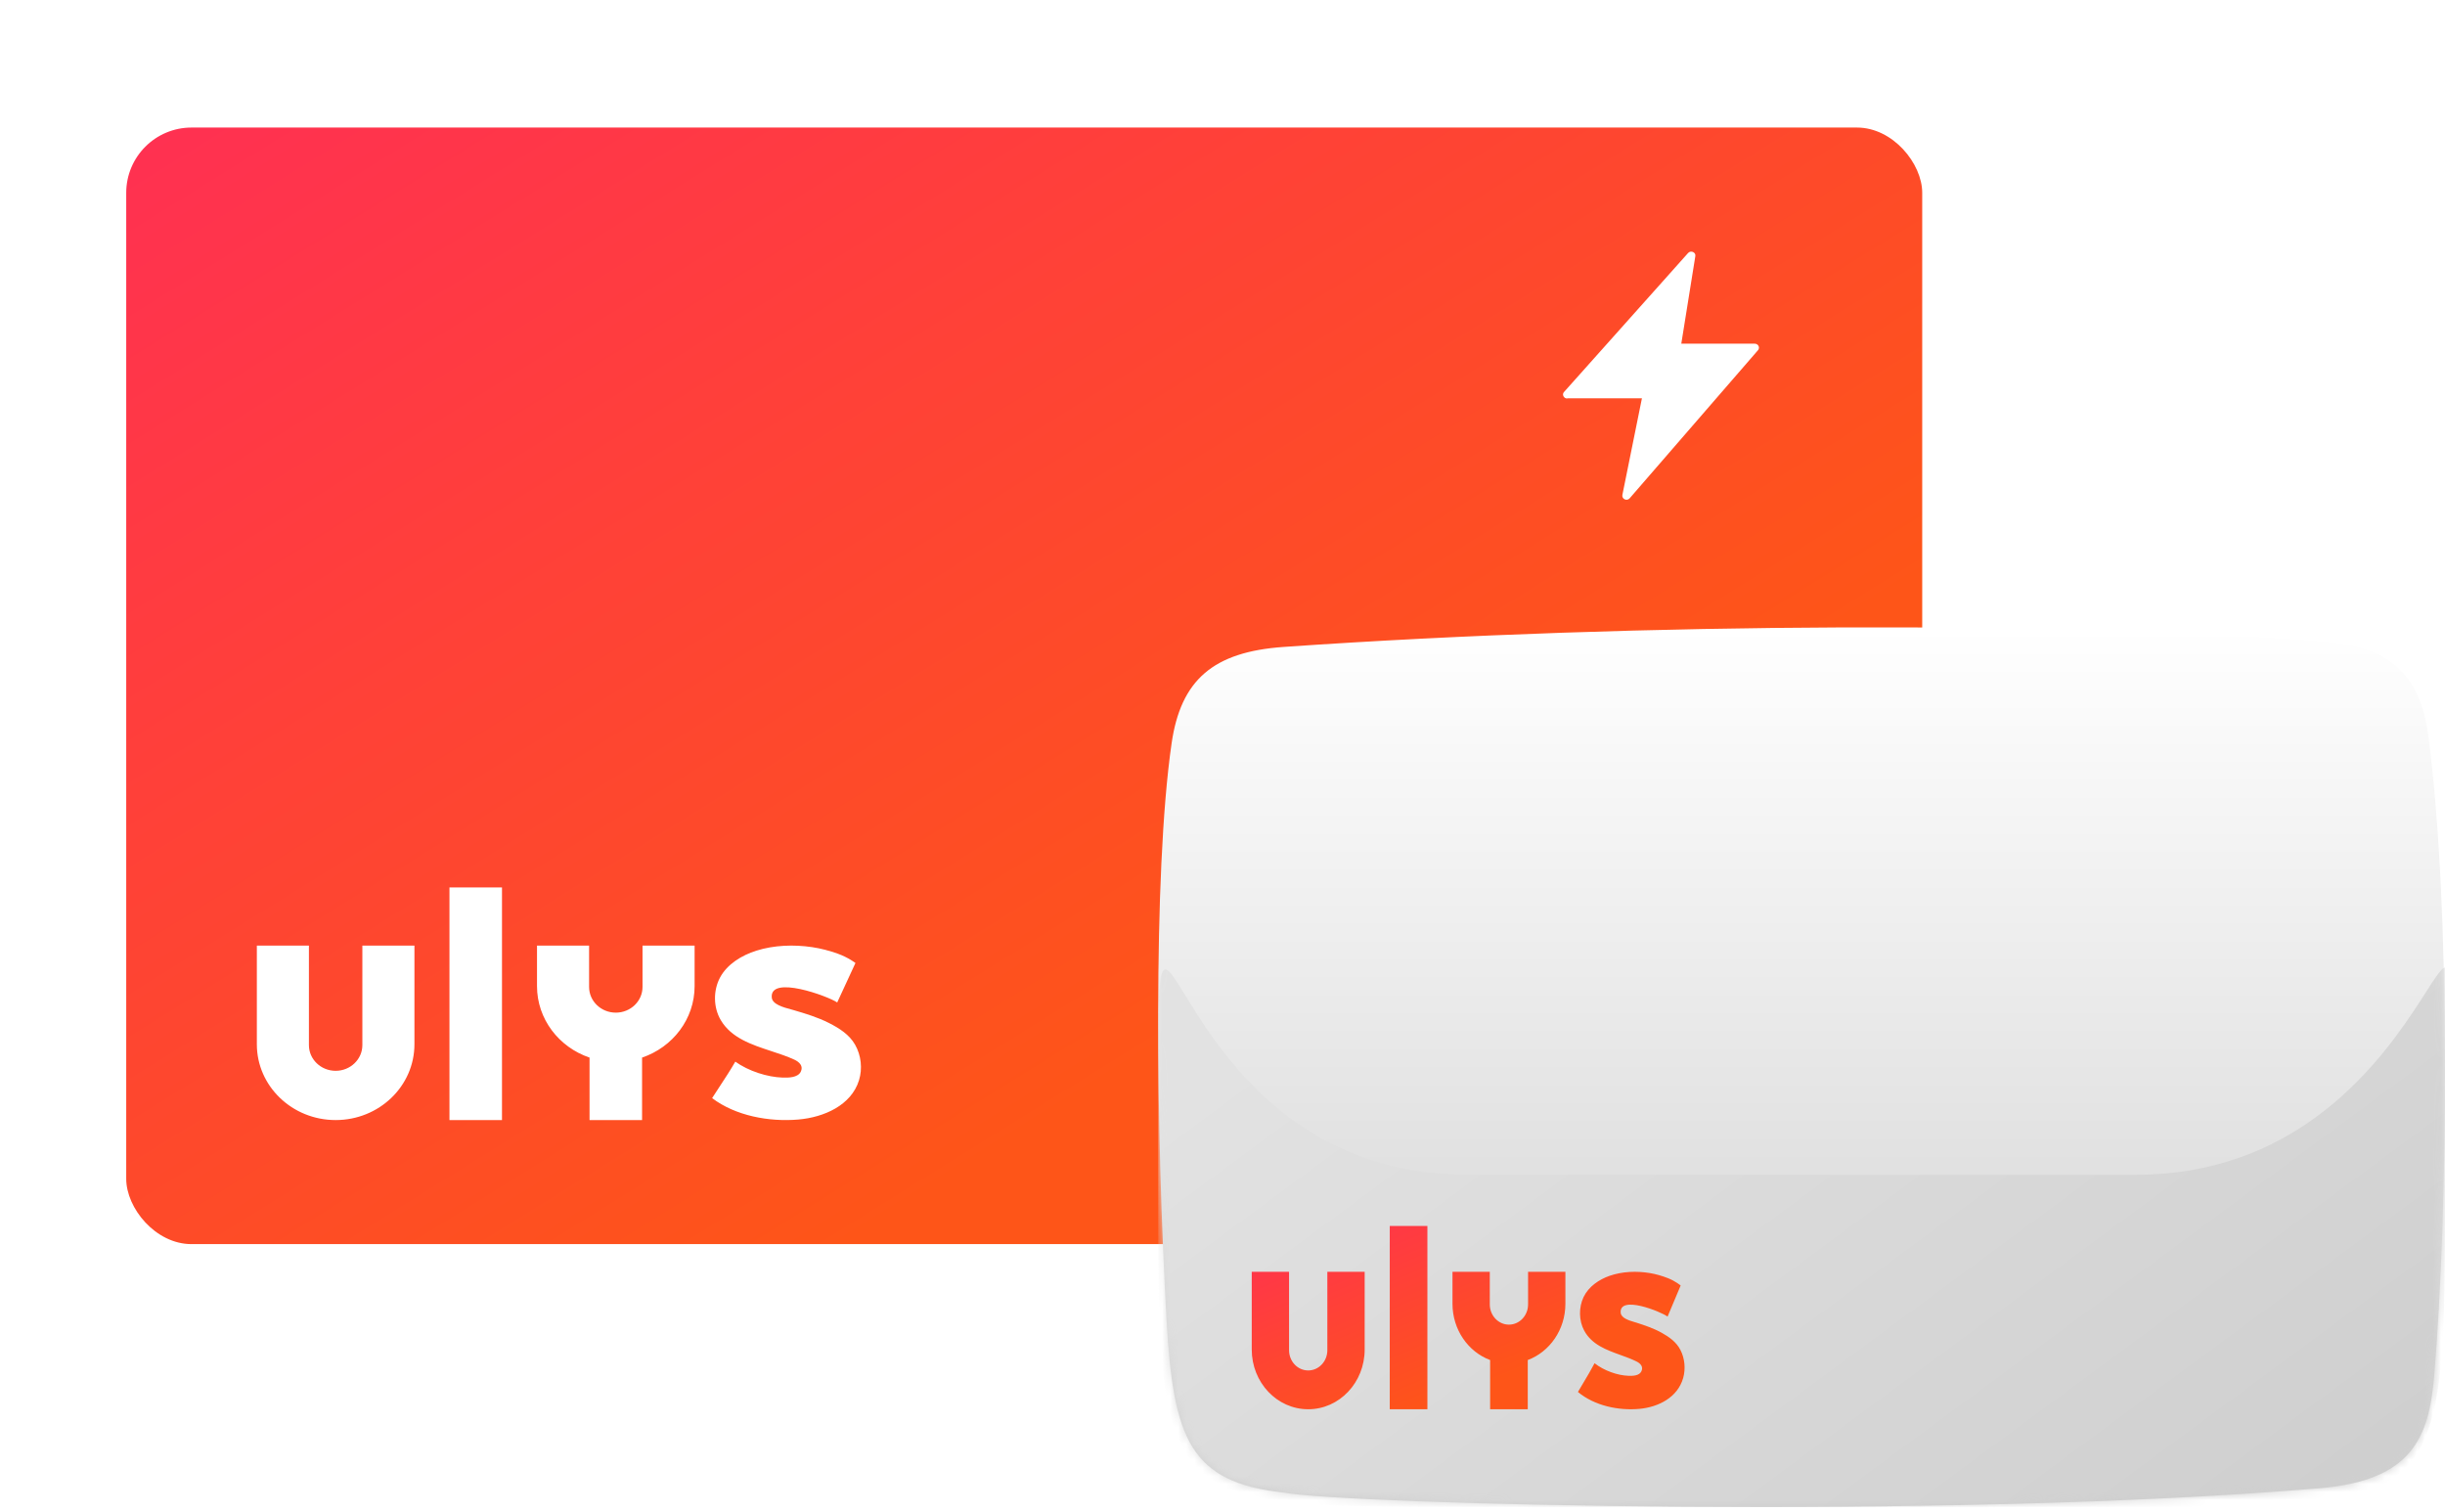 <svg width="304" height="188" viewBox="0 0 304 188" fill="none" xmlns="http://www.w3.org/2000/svg">
<g filter="url(#filter0_d_16160_65468)">
<rect x="15.694" y="13.859" width="223.306" height="138.828" rx="8.12" fill="url(#paint0_linear_16160_65468)"/>
<g clip-path="url(#clip0_16160_65468)">
<path fill-rule="evenodd" clip-rule="evenodd" d="M62.415 137.262H55.884L55.884 108.34H62.415L62.415 137.262ZM45.054 127.943L45.054 115.57H51.529L51.529 127.838C51.529 133.043 47.143 137.262 41.732 137.262C36.321 137.262 31.935 133.043 31.935 127.838L31.935 115.57H38.41L38.41 127.943C38.41 129.707 39.897 131.138 41.732 131.138C43.567 131.138 45.054 129.707 45.054 127.943ZM79.888 120.712L79.888 115.57H86.364L86.364 120.608C86.364 124.711 83.638 128.202 79.832 129.495L79.832 137.262H73.301L73.301 129.495C69.496 128.202 66.769 124.711 66.769 120.608L66.769 115.57H73.245L73.245 120.712C73.245 122.477 74.732 123.907 76.567 123.907C78.401 123.907 79.888 122.477 79.888 120.712ZM89.538 133C90.184 132.016 90.821 131.046 91.425 129.998C93.069 131.174 95.402 131.923 97.319 131.982C98.036 132.004 99.18 131.992 99.553 131.272C99.925 130.556 99.391 130.039 98.758 129.747C97.871 129.338 96.89 129.016 95.9 128.691C93.446 127.884 90.931 127.057 89.619 124.839C88.686 123.262 88.665 121.163 89.521 119.551C90.406 117.884 92.214 116.777 94.049 116.199C96.236 115.51 98.703 115.425 100.97 115.762C102.062 115.923 103.141 116.209 104.173 116.579C105.464 117.041 106.364 117.733 106.364 117.733C106.364 117.733 104.527 121.712 104.095 122.64C102.975 121.864 95.671 119.183 95.959 122.041C96.043 122.881 97.427 123.253 98.316 123.493C98.443 123.527 98.56 123.558 98.662 123.588C100.156 124.026 101.674 124.486 103.056 125.187C104.361 125.848 105.6 126.632 106.317 127.89C107.077 129.224 107.251 130.87 106.803 132.32C105.842 135.428 102.451 136.92 99.265 137.195C95.622 137.51 91.449 136.735 88.541 134.534C88.874 134.011 89.207 133.503 89.538 133Z" fill="white"/>
</g>
<path d="M194.863 47.551C194.426 47.551 194.177 47.043 194.458 46.744L209.885 29.463C210.228 29.075 210.883 29.374 210.789 29.852L209.044 40.734H218.176C218.612 40.734 218.861 41.213 218.581 41.542L202.623 59.958C202.28 60.347 201.626 60.048 201.719 59.539L204.15 47.521H194.863L194.863 47.551Z" fill="white"/>
</g>
<path fill-rule="evenodd" clip-rule="evenodd" d="M159.613 80.436C204.396 77.316 257.129 77.316 288.449 79.735C294.998 80.241 300.674 82.019 301.915 91.401C304.795 113.178 304.343 151.11 302.656 171.084C302.003 178.82 299.835 184.07 288.449 185.038C241.77 189.008 167.003 187.015 159.613 185.585C147.995 184.309 145.86 178.971 145.035 164.02C143.783 141.34 143.317 108.693 145.671 92.428C146.812 84.539 150.843 81.046 159.613 80.436Z" fill="url(#paint1_linear_16160_65468)"/>
<mask id="mask0_16160_65468" style="mask-type:alpha" maskUnits="userSpaceOnUse" x="144" y="78" width="160" height="110">
<path fill-rule="evenodd" clip-rule="evenodd" d="M159.613 80.436C204.396 77.316 257.129 77.316 288.449 79.735C294.998 80.241 300.674 82.019 301.915 91.401C304.795 113.178 304.343 151.11 302.656 171.084C302.003 178.82 299.835 184.07 288.449 185.038C241.77 189.008 167.003 187.015 159.613 185.585C147.995 184.309 145.86 178.971 145.035 164.02C143.783 141.34 143.317 108.693 145.671 92.428C146.812 84.539 150.843 81.046 159.613 80.436Z" fill="url(#paint2_linear_16160_65468)"/>
</mask>
<g mask="url(#mask0_16160_65468)">
<path d="M144 136.035C144 96.042 144 146.062 182.421 146.062H265.579C304 146.062 306.182 95.469 304 136.035V147.378C304 187.371 304 187.371 265.579 187.371H182.421C144 187.371 144 187.371 144 147.378V136.035Z" fill="url(#paint3_linear_16160_65468)"/>
</g>
<g clip-path="url(#clip1_16160_65468)">
<path fill-rule="evenodd" clip-rule="evenodd" d="M177.476 175.219H172.796V152.433H177.476V175.219ZM165.036 167.877V158.129H169.676V167.794C169.676 171.895 166.533 175.219 162.656 175.219C158.779 175.219 155.636 171.895 155.636 167.794V158.129H160.276L160.276 167.877C160.276 169.267 161.341 170.394 162.656 170.394C163.97 170.394 165.036 169.267 165.036 167.877ZM189.994 162.18V158.129H194.634V162.098C194.634 165.33 192.681 168.08 189.955 169.099V175.218H185.275V169.1C182.548 168.081 180.595 165.331 180.595 162.098V158.129H185.234L185.234 162.18C185.234 163.57 186.3 164.697 187.614 164.697C188.929 164.697 189.994 163.57 189.994 162.18ZM196.909 171.86C197.372 171.085 197.828 170.321 198.261 169.496C199.439 170.422 201.11 171.013 202.484 171.059C202.998 171.076 203.817 171.066 204.085 170.499C204.351 169.935 203.968 169.528 203.515 169.298C202.879 168.976 202.177 168.722 201.467 168.466C199.709 167.83 197.907 167.179 196.967 165.431C196.298 164.189 196.284 162.535 196.896 161.266C197.531 159.952 198.826 159.08 200.141 158.625C201.708 158.082 203.476 158.015 205.1 158.28C205.882 158.407 206.655 158.633 207.395 158.924C208.32 159.288 208.965 159.833 208.965 159.833C208.965 159.833 207.649 162.968 207.339 163.699C206.537 163.088 201.303 160.975 201.51 163.227C201.57 163.888 202.561 164.182 203.198 164.371C203.289 164.398 203.373 164.422 203.446 164.446C204.517 164.791 205.604 165.153 206.595 165.705C207.53 166.226 208.417 166.844 208.931 167.835C209.476 168.886 209.6 170.183 209.279 171.325C208.591 173.774 206.161 174.949 203.879 175.166C201.268 175.413 198.278 174.803 196.194 173.069C196.433 172.657 196.672 172.257 196.909 171.86Z" fill="url(#paint4_linear_16160_65468)"/>
</g>
<defs>
<filter id="filter0_d_16160_65468" x="0.694" y="0.859" width="253.306" height="168.828" filterUnits="userSpaceOnUse" color-interpolation-filters="sRGB">
<feFlood flood-opacity="0" result="BackgroundImageFix"/>
<feColorMatrix in="SourceAlpha" type="matrix" values="0 0 0 0 0 0 0 0 0 0 0 0 0 0 0 0 0 0 127 0" result="hardAlpha"/>
<feOffset dy="2"/>
<feGaussianBlur stdDeviation="7.5"/>
<feColorMatrix type="matrix" values="0 0 0 0 0.133 0 0 0 0 0.133 0 0 0 0 0.133 0 0 0 0.15 0"/>
<feBlend mode="normal" in2="BackgroundImageFix" result="effect1_dropShadow_16160_65468"/>
<feBlend mode="normal" in="SourceGraphic" in2="effect1_dropShadow_16160_65468" result="shape"/>
</filter>
<linearGradient id="paint0_linear_16160_65468" x1="15.694" y1="13.859" x2="140.193" y2="214.116" gradientUnits="userSpaceOnUse">
<stop stop-color="#FF3052"/>
<stop offset="0.702" stop-color="#FE5518"/>
</linearGradient>
<linearGradient id="paint1_linear_16160_65468" x1="224" y1="78" x2="224" y2="187.371" gradientUnits="userSpaceOnUse">
<stop stop-color="white"/>
<stop offset="1" stop-color="#CECECE"/>
</linearGradient>
<linearGradient id="paint2_linear_16160_65468" x1="224" y1="78" x2="224" y2="187.371" gradientUnits="userSpaceOnUse">
<stop stop-color="white"/>
<stop offset="1" stop-color="#CECECE"/>
</linearGradient>
<linearGradient id="paint3_linear_16160_65468" x1="238.923" y1="222.627" x2="165.685" y2="123.304" gradientUnits="userSpaceOnUse">
<stop stop-color="#CFCFCF"/>
<stop offset="1" stop-color="#E2E2E2"/>
</linearGradient>
<linearGradient id="paint4_linear_16160_65468" x1="155.636" y1="152.433" x2="171.997" y2="191.077" gradientUnits="userSpaceOnUse">
<stop stop-color="#FF3052"/>
<stop offset="0.702" stop-color="#FE5518"/>
</linearGradient>
<clipPath id="clip0_16160_65468">
<rect width="75.112" height="28.923" fill="white" transform="translate(31.935 108.34)"/>
</clipPath>
<clipPath id="clip1_16160_65468">
<rect width="53.818" height="22.786" fill="white" transform="translate(155.636 152.433)"/>
</clipPath>
</defs>
</svg>
